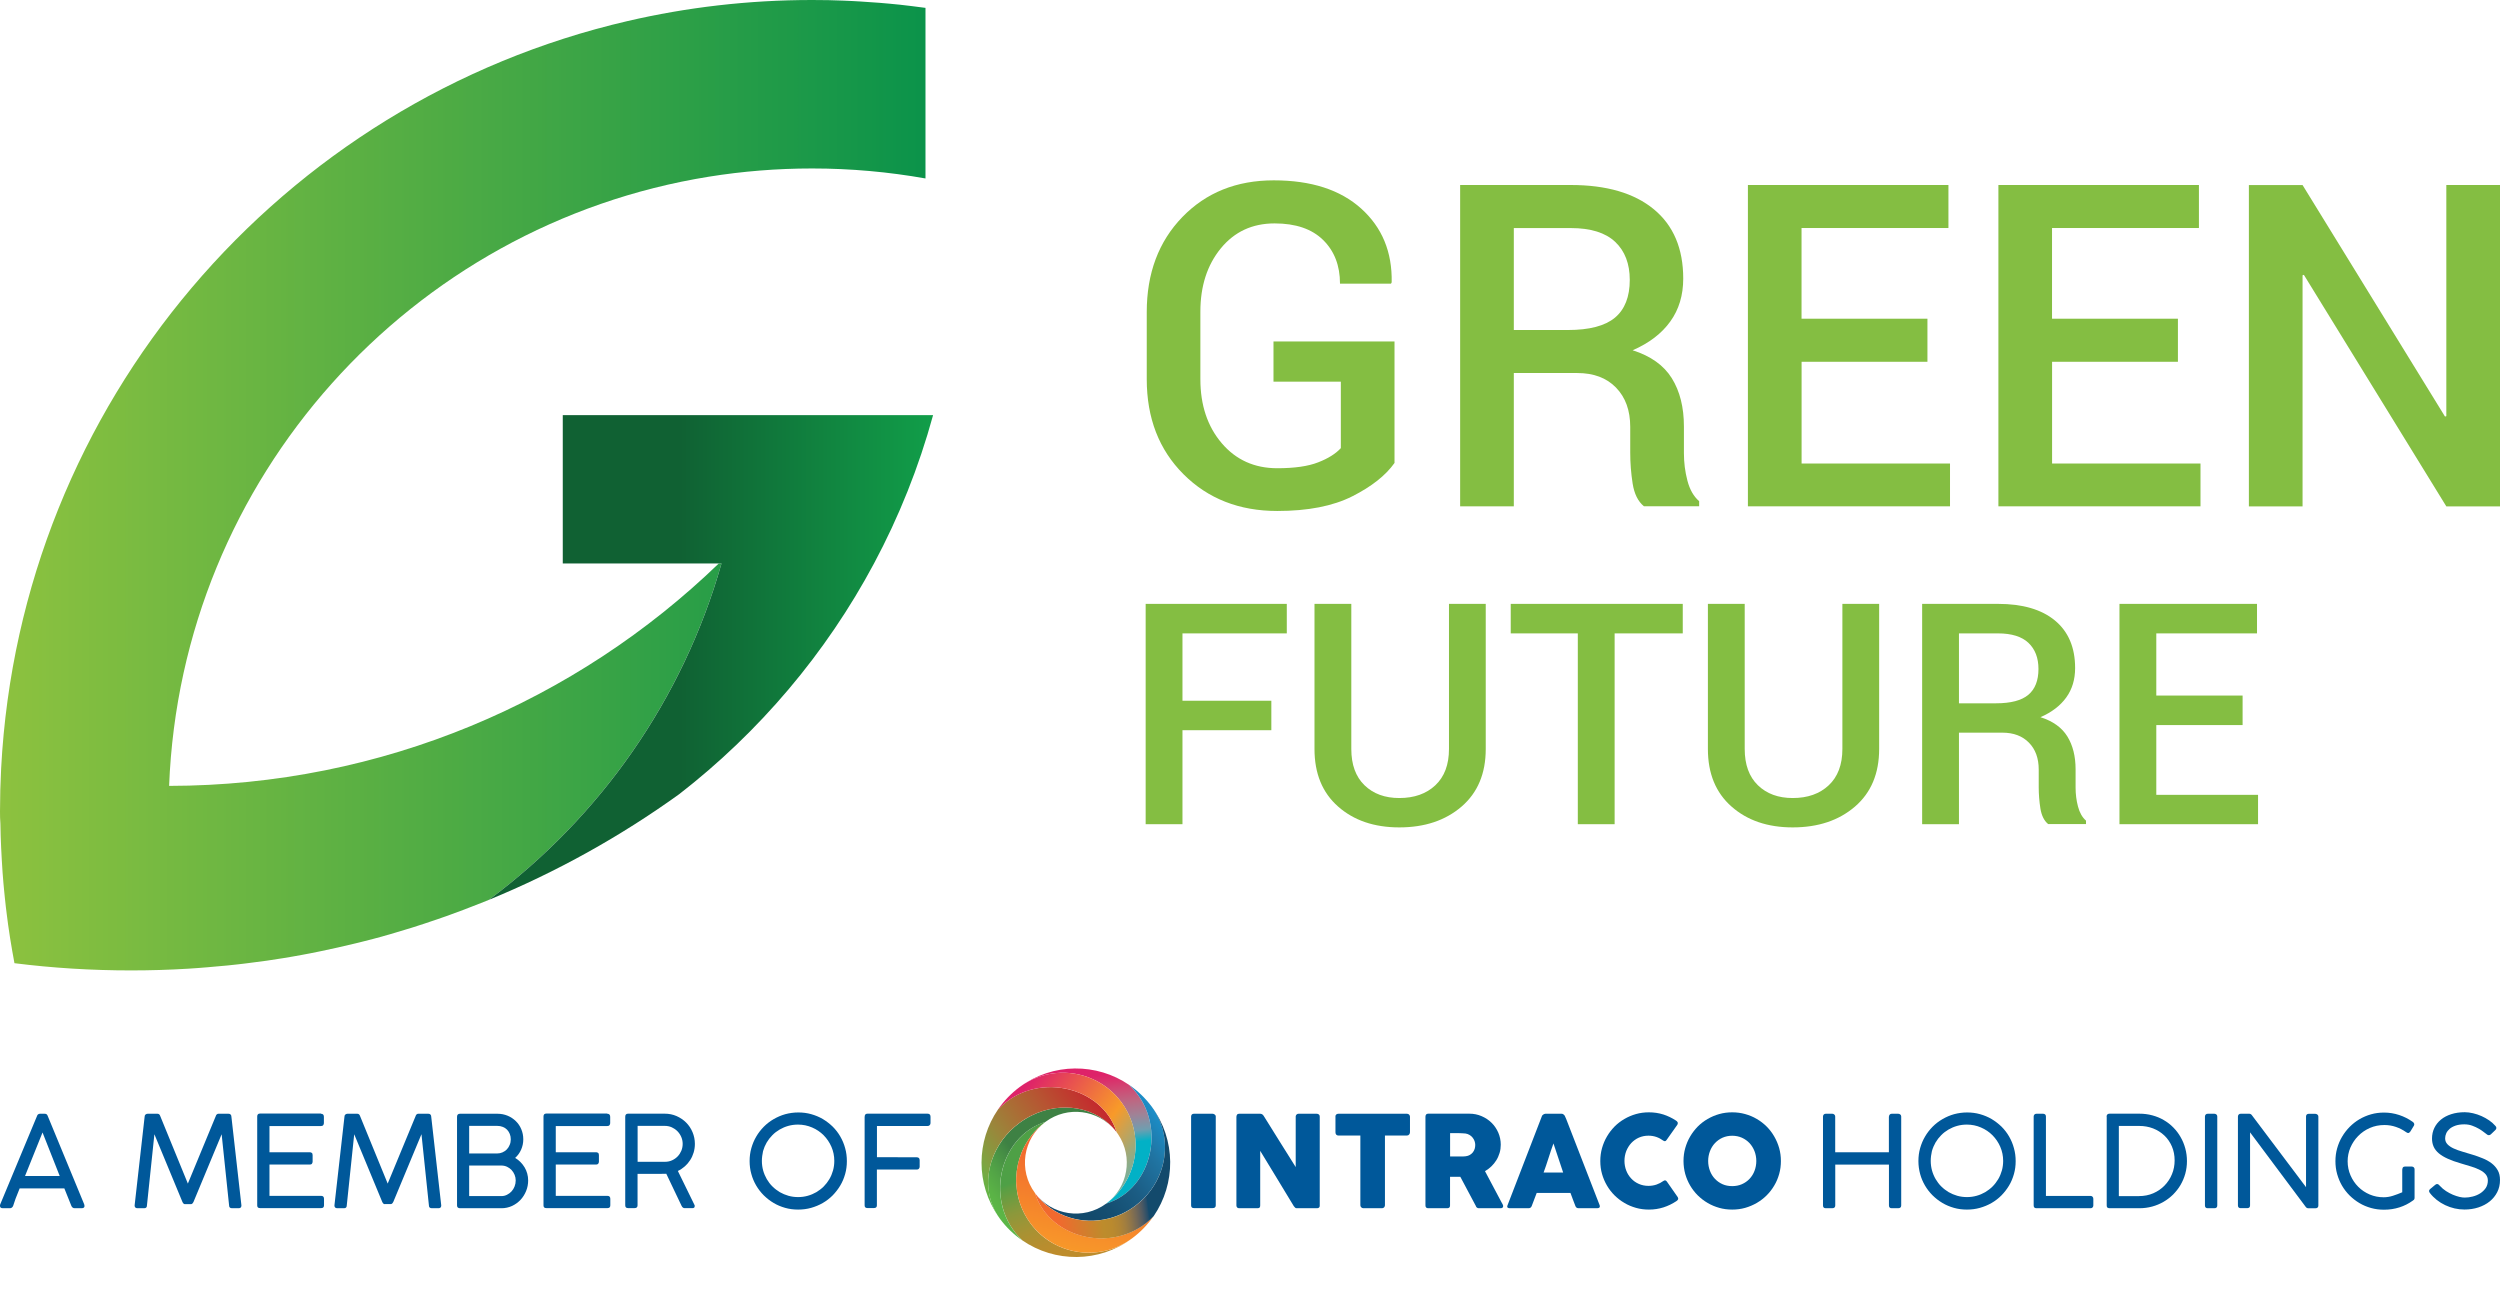 <svg width="233" height="122" viewBox="0 0 233 122" fill="none" xmlns="http://www.w3.org/2000/svg">
<path d="M129.974 43.141C129.149 44.307 127.836 45.346 126.03 46.258C124.224 47.17 121.896 47.623 119.04 47.623C115.502 47.623 112.588 46.482 110.304 44.2C108.019 41.917 106.877 38.966 106.877 35.342V29.089C106.877 25.47 107.98 22.519 110.191 20.232C112.402 17.949 115.243 16.808 118.713 16.808C122.198 16.808 124.917 17.686 126.865 19.441C128.812 21.197 129.759 23.485 129.705 26.314L129.642 26.436H124.888C124.888 24.748 124.361 23.392 123.311 22.363C122.262 21.334 120.754 20.822 118.792 20.822C116.717 20.822 115.048 21.597 113.779 23.148C112.51 24.699 111.875 26.665 111.875 29.05V35.347C111.875 37.761 112.539 39.746 113.862 41.302C115.185 42.858 116.912 43.639 119.04 43.639C120.646 43.639 121.915 43.458 122.848 43.092C123.78 42.731 124.488 42.288 124.966 41.766V35.571H118.689V31.825H129.969V43.141H129.974Z" fill="#84BE42"/>
<path d="M141.088 34.766V47.189H136.085V17.242H146.398C149.732 17.242 152.314 17.998 154.139 19.505C155.965 21.012 156.877 23.168 156.877 25.963C156.877 27.514 156.477 28.845 155.672 29.962C154.871 31.079 153.7 31.977 152.162 32.645C153.851 33.181 155.067 34.049 155.818 35.259C156.565 36.464 156.941 37.961 156.941 39.741V42.229C156.941 43.107 157.048 43.965 157.268 44.799C157.487 45.638 157.854 46.272 158.361 46.711V47.184H153.212C152.66 46.731 152.314 46.024 152.162 45.068C152.011 44.107 151.938 43.146 151.938 42.19V39.785C151.938 38.249 151.494 37.03 150.61 36.122C149.727 35.215 148.521 34.766 146.998 34.766H141.088ZM141.088 30.757H146.13C148.131 30.757 149.595 30.372 150.513 29.606C151.43 28.84 151.894 27.665 151.894 26.089C151.894 24.582 151.44 23.397 150.537 22.544C149.629 21.685 148.253 21.256 146.398 21.256H141.088V30.757Z" fill="#84BE42"/>
<path d="M179.642 33.718H167.908V43.2H181.741V47.189H162.905V17.242H181.594V21.251H167.903V29.704H179.637V33.718H179.642Z" fill="#84BE42"/>
<path d="M202.987 33.718H191.254V43.2H205.086V47.189H186.251V17.242H204.94V21.251H191.249V29.704H202.982V33.718H202.987Z" fill="#84BE42"/>
<path d="M233 47.194H227.997L214.721 25.616L214.599 25.655V47.194H209.596V17.247H214.599L227.875 38.825L227.997 38.785V17.242H233V47.194Z" fill="#84BE42"/>
<path d="M118.489 68.055H110.206V76.815H106.775V56.281H119.929V59.032H110.206V65.309H118.489V68.055Z" fill="#84BE42"/>
<path d="M138.471 56.281V69.806C138.471 72.089 137.72 73.879 136.221 75.171C134.718 76.464 132.785 77.113 130.413 77.113C128.08 77.113 126.176 76.464 124.712 75.171C123.243 73.879 122.511 72.089 122.511 69.806V56.281H125.942V69.806C125.942 71.265 126.352 72.391 127.172 73.186C127.992 73.981 129.071 74.376 130.418 74.376C131.809 74.376 132.932 73.981 133.776 73.186C134.62 72.391 135.045 71.265 135.045 69.806V56.281H138.471Z" fill="#84BE42"/>
<path d="M156.833 59.032H150.483V76.815H147.052V59.032H140.8V56.281H156.833V59.032Z" fill="#84BE42"/>
<path d="M175.137 56.281V69.806C175.137 72.089 174.385 73.879 172.887 75.171C171.383 76.464 169.451 77.113 167.078 77.113C164.745 77.113 162.842 76.464 161.378 75.171C159.908 73.879 159.176 72.089 159.176 69.806V56.281H162.607V69.806C162.607 71.265 163.017 72.391 163.837 73.186C164.657 73.981 165.736 74.376 167.083 74.376C168.474 74.376 169.597 73.981 170.441 73.186C171.286 72.391 171.71 71.265 171.71 69.806V56.281H175.137Z" fill="#84BE42"/>
<path d="M182.575 68.294V76.815H179.144V56.281H186.216C188.501 56.281 190.273 56.798 191.522 57.832C192.772 58.866 193.401 60.344 193.401 62.261C193.401 63.324 193.128 64.236 192.576 65.002C192.025 65.768 191.224 66.382 190.17 66.841C191.327 67.207 192.161 67.806 192.674 68.631C193.186 69.46 193.445 70.484 193.445 71.704V73.411C193.445 74.011 193.518 74.601 193.67 75.171C193.821 75.747 194.07 76.181 194.416 76.484V76.805H190.888C190.512 76.493 190.273 76.01 190.165 75.352C190.063 74.693 190.009 74.035 190.009 73.376V71.728C190.009 70.674 189.706 69.835 189.096 69.216C188.491 68.597 187.666 68.284 186.622 68.284H182.575V68.294ZM182.575 65.548H186.031C187.403 65.548 188.408 65.285 189.038 64.758C189.667 64.231 189.985 63.426 189.985 62.349C189.985 61.315 189.672 60.505 189.052 59.915C188.432 59.329 187.486 59.032 186.216 59.032H182.575V65.548Z" fill="#84BE42"/>
<path d="M209.01 67.577H200.967V74.079H210.45V76.815H197.535V56.281H210.353V59.032H200.967V64.826H209.01V67.577Z" fill="#84BE42"/>
<path d="M86.255 0.732V16.632C82.824 16.023 79.295 15.701 75.683 15.701C72.413 15.701 69.201 15.964 66.078 16.466C38.286 20.934 16.888 44.487 15.761 73.245C35.66 73.216 53.724 65.324 66.99 52.516H67.244C63.637 65.217 55.891 76.186 45.558 83.868C45.314 83.966 45.075 84.063 44.831 84.161C44.299 84.37 43.762 84.585 43.225 84.785C42.791 84.951 42.356 85.112 41.917 85.268C41.864 85.287 41.82 85.307 41.766 85.326C41.624 85.375 41.483 85.424 41.341 85.473C41.146 85.546 40.941 85.614 40.741 85.682C40.546 85.751 40.346 85.819 40.145 85.882C39.95 85.951 39.75 86.014 39.555 86.082C39.228 86.195 38.891 86.297 38.559 86.404C38.31 86.482 38.071 86.565 37.822 86.629C37.798 86.638 37.769 86.648 37.749 86.653C37.5 86.731 37.251 86.809 37.002 86.877C36.953 86.892 36.905 86.907 36.856 86.921C36.66 86.985 36.46 87.038 36.265 87.097C36.207 87.112 36.158 87.126 36.099 87.141C35.923 87.194 35.753 87.243 35.577 87.292C35.401 87.341 35.23 87.385 35.05 87.433C34.967 87.458 34.879 87.482 34.796 87.502C34.508 87.575 34.225 87.653 33.942 87.721C33.771 87.765 33.61 87.804 33.439 87.848C33.283 87.892 33.127 87.926 32.971 87.96C32.473 88.082 31.975 88.199 31.467 88.311C30.969 88.424 30.462 88.531 29.954 88.638C29.886 88.653 29.817 88.667 29.744 88.682C29.481 88.741 29.217 88.789 28.949 88.843C28.68 88.897 28.417 88.945 28.148 88.994C27.86 89.048 27.567 89.097 27.279 89.15C26.991 89.204 26.699 89.248 26.411 89.297C25.893 89.379 25.376 89.462 24.858 89.536C24.331 89.609 23.794 89.682 23.262 89.745C23.092 89.77 22.93 89.789 22.76 89.809C22.555 89.838 22.34 89.862 22.135 89.882C21.832 89.916 21.53 89.945 21.222 89.98C21.188 89.984 21.154 89.984 21.125 89.989C20.583 90.043 20.036 90.092 19.489 90.135C19.455 90.14 19.426 90.14 19.397 90.145C19.333 90.15 19.27 90.155 19.201 90.16C18.957 90.179 18.709 90.204 18.465 90.219C18.157 90.243 17.854 90.262 17.542 90.282C15.78 90.389 14.008 90.443 12.217 90.443C8.537 90.443 4.91 90.219 1.347 89.77C1.279 89.389 1.206 89.014 1.142 88.633C1.001 87.833 0.874 87.029 0.761 86.219C0.722 85.96 0.693 85.697 0.659 85.439C0.615 85.141 0.586 84.844 0.547 84.541C0.512 84.253 0.478 83.97 0.454 83.688C0.425 83.429 0.395 83.171 0.376 82.912C0.356 82.702 0.337 82.488 0.317 82.278C0.288 81.99 0.268 81.702 0.249 81.419C0.249 81.405 0.249 81.39 0.244 81.376C0.215 80.966 0.185 80.556 0.166 80.142V80.127C0.142 79.756 0.122 79.386 0.107 79.01C0.088 78.639 0.073 78.269 0.063 77.893C0.054 77.522 0.044 77.147 0.039 76.776C0.005 76.381 0 76.005 0 75.63C0 74.279 0.039 72.938 0.107 71.606C1.894 37.537 26.24 9.443 58.498 1.961C64.018 0.678 69.773 0 75.683 0C76.035 0 76.391 0.005 76.738 0.01C76.904 0.01 77.065 0.015 77.236 0.015C77.538 0.024 77.831 0.029 78.129 0.044C78.28 0.044 78.431 0.049 78.583 0.059C78.88 0.068 79.173 0.083 79.466 0.098H79.471C79.666 0.107 79.871 0.117 80.066 0.132H80.081C80.711 0.171 81.34 0.21 81.975 0.263C82.292 0.288 82.609 0.317 82.927 0.346C83.244 0.376 83.556 0.41 83.874 0.439C84.235 0.478 84.596 0.517 84.957 0.566C85.348 0.615 85.738 0.663 86.129 0.717C86.168 0.722 86.212 0.727 86.255 0.732Z" fill="url(#paint0_linear_296_270)"/>
<path d="M86.963 38.693C85.636 43.541 83.781 48.17 81.457 52.516C76.977 60.905 70.758 68.236 63.296 74.02C57.824 77.957 51.874 81.273 45.558 83.868C55.891 76.186 63.642 65.221 67.244 52.516C67.152 52.516 67.103 52.516 66.99 52.516H66.937H52.45V38.693H86.963Z" fill="url(#paint1_linear_296_270)"/>
<path d="M105.238 101.115C102.234 99.06 98.132 99.019 95.042 101.304C97.069 99.8 99.666 99.605 101.82 100.564C102.854 101.023 103.785 101.746 104.508 102.722C104.928 103.29 105.244 103.899 105.462 104.53C106.059 106.247 105.927 108.129 105.135 109.737C104.675 110.672 103.986 111.516 103.09 112.182C107.478 110.827 108.886 104.536 105.238 101.115Z" fill="url(#paint2_linear_296_270)"/>
<path d="M105.238 101.115C108.886 104.53 107.484 110.828 103.095 112.177C100.987 113.732 98.017 113.29 96.455 111.183C97.288 112.309 98.431 113.084 99.695 113.474C100.844 113.83 102.09 113.87 103.291 113.571C104.158 113.359 105.008 112.969 105.778 112.4C106.933 111.545 107.748 110.403 108.191 109.157C108.897 107.165 108.656 104.915 107.335 103.13C106.737 102.332 106.025 101.654 105.238 101.115Z" fill="url(#paint3_linear_296_270)"/>
<path d="M95.283 115.603C98.293 117.676 102.4 117.722 105.502 115.425C103.308 117.05 100.453 117.148 98.201 115.913C97.374 115.46 96.633 114.823 96.035 114.013C95.616 113.445 95.3 112.837 95.082 112.205C94.536 110.632 94.599 108.927 95.214 107.418C95.668 106.316 96.415 105.317 97.443 104.553C93.066 105.908 91.658 112.182 95.283 115.603Z" fill="url(#paint4_linear_296_270)"/>
<path d="M96.168 103.956C95.771 104.151 95.381 104.387 95.007 104.662C93.755 105.586 92.888 106.821 92.439 108.141C91.813 109.989 92.026 112.01 93.198 113.594C93.789 114.398 94.496 115.07 95.277 115.603C91.652 112.182 93.06 105.908 97.437 104.559C97.437 104.559 97.437 104.559 97.443 104.553C99.482 103.043 102.337 103.411 103.928 105.351C103.026 104.237 101.763 103.549 100.378 103.313C99.017 103.078 97.529 103.285 96.168 103.956Z" fill="url(#paint5_linear_296_270)"/>
<path d="M96.46 111.195C96.46 111.189 96.455 111.189 96.455 111.183C94.898 109.077 95.34 106.109 97.449 104.547C96.42 105.311 95.668 106.31 95.214 107.412C94.594 108.922 94.536 110.627 95.082 112.199C95.3 112.831 95.616 113.439 96.035 114.008C96.633 114.817 97.38 115.448 98.201 115.908C100.447 117.148 103.302 117.044 105.502 115.42C106.312 114.823 106.984 114.111 107.524 113.33C104.106 116.97 97.822 115.569 96.46 111.195Z" fill="url(#paint6_linear_296_270)"/>
<path d="M107.335 103.141C108.656 104.921 108.897 107.176 108.191 109.168C107.748 110.414 106.933 111.556 105.778 112.412C105.008 112.98 104.164 113.37 103.291 113.583C102.09 113.876 100.844 113.841 99.695 113.485C98.437 113.095 97.293 112.326 96.46 111.206C97.822 115.575 104.101 116.975 107.519 113.347C109.587 110.334 109.627 106.235 107.335 103.141Z" fill="url(#paint7_linear_296_270)"/>
<path d="M93.02 103.394C90.992 106.344 90.917 110.351 93.083 113.422C92.02 111.867 91.842 109.921 92.439 108.135C92.882 106.815 93.755 105.581 95.007 104.657C95.381 104.381 95.766 104.146 96.168 103.951C97.529 103.285 99.017 103.078 100.384 103.313C101.843 103.566 103.17 104.312 104.078 105.535C102.722 101.166 96.443 99.766 93.02 103.394Z" fill="url(#paint8_linear_296_270)"/>
<path d="M101.82 100.564C99.666 99.605 97.069 99.806 95.042 101.304C94.237 101.901 93.56 102.607 93.025 103.394C96.449 99.766 102.728 101.166 104.083 105.541L104.089 105.546C104.135 105.609 104.187 105.678 104.227 105.747C105.617 107.837 105.135 110.672 103.095 112.182C103.991 111.516 104.681 110.672 105.14 109.737C105.933 108.129 106.065 106.247 105.468 104.53C105.249 103.899 104.934 103.29 104.514 102.722C103.785 101.746 102.854 101.023 101.82 100.564Z" fill="url(#paint9_linear_296_270)"/>
<path d="M111.011 104.059C111.011 103.991 111.034 103.927 111.074 103.876C111.12 103.824 111.184 103.801 111.27 103.801H113.016C113.073 103.801 113.137 103.824 113.206 103.87C113.274 103.916 113.309 103.979 113.309 104.059V112.337C113.309 112.509 113.211 112.595 113.016 112.595H111.27C111.097 112.595 111.011 112.509 111.011 112.337V104.059Z" fill="#00589A"/>
<path d="M115.239 104.059C115.239 103.991 115.262 103.927 115.302 103.876C115.343 103.824 115.411 103.801 115.498 103.801H117.439C117.497 103.801 117.554 103.813 117.612 103.841C117.669 103.87 117.721 103.916 117.767 103.985C118.266 104.794 118.766 105.592 119.26 106.379C119.754 107.165 120.254 107.963 120.76 108.772V104.025C120.777 103.956 120.805 103.899 120.857 103.859C120.903 103.818 120.961 103.801 121.024 103.801H122.713C122.793 103.801 122.862 103.824 122.919 103.87C122.977 103.916 123 103.979 123 104.065V112.377C123 112.458 122.977 112.515 122.931 112.549C122.885 112.59 122.816 112.607 122.736 112.607H120.846C120.794 112.607 120.748 112.59 120.708 112.555C120.668 112.521 120.627 112.475 120.581 112.412C120.053 111.545 119.536 110.684 119.019 109.834C118.508 108.985 117.985 108.124 117.451 107.257V112.349C117.451 112.435 117.434 112.504 117.393 112.544C117.353 112.59 117.284 112.607 117.181 112.607H115.498C115.406 112.607 115.343 112.584 115.297 112.532C115.256 112.481 115.233 112.423 115.233 112.354V104.059H115.239Z" fill="#00589A"/>
<path d="M124.459 104.059C124.459 103.979 124.488 103.916 124.539 103.87C124.591 103.824 124.66 103.801 124.74 103.801H131.122C131.191 103.801 131.255 103.824 131.312 103.864C131.369 103.91 131.398 103.973 131.41 104.059V105.529C131.41 105.598 131.387 105.667 131.335 105.736C131.283 105.799 131.214 105.833 131.122 105.833H129.077V112.326C129.077 112.394 129.054 112.463 129.003 112.521C128.951 112.578 128.882 112.607 128.802 112.607H127.061C126.992 112.607 126.929 112.578 126.872 112.527C126.814 112.475 126.785 112.406 126.785 112.326V105.833H124.746C124.666 105.833 124.602 105.81 124.545 105.759C124.493 105.707 124.465 105.632 124.465 105.535V104.059H124.459Z" fill="#00589A"/>
<path d="M132.852 104.071C132.852 103.991 132.875 103.922 132.915 103.87C132.961 103.818 133.024 103.795 133.11 103.795H136.942C137.349 103.795 137.729 103.87 138.085 104.025C138.441 104.18 138.751 104.381 139.015 104.645C139.28 104.903 139.486 105.213 139.641 105.563C139.791 105.914 139.871 106.287 139.871 106.683C139.871 106.953 139.837 107.205 139.762 107.452C139.687 107.693 139.59 107.923 139.458 108.135C139.326 108.348 139.17 108.537 138.992 108.709C138.814 108.881 138.613 109.031 138.401 109.151L139.923 112.021C139.952 112.079 139.986 112.142 140.032 112.217C140.078 112.291 140.095 112.354 140.095 112.412C140.095 112.475 140.072 112.521 140.032 112.555C139.992 112.59 139.934 112.607 139.866 112.607H137.832C137.763 112.607 137.706 112.59 137.648 112.549C137.596 112.509 137.562 112.458 137.545 112.389L136.103 109.679H135.144V112.354C135.144 112.527 135.052 112.607 134.874 112.607H133.11C133.03 112.607 132.966 112.584 132.92 112.544C132.875 112.504 132.852 112.44 132.852 112.349V104.071ZM137.493 106.706C137.493 106.585 137.47 106.47 137.43 106.35C137.384 106.229 137.326 106.12 137.246 106.023C137.166 105.925 137.074 105.839 136.959 105.776C136.85 105.707 136.723 105.667 136.591 105.644C136.482 105.638 136.379 105.627 136.281 105.621C136.183 105.615 136.08 105.609 135.965 105.609H135.149V107.785H136.241C136.31 107.785 136.373 107.785 136.43 107.779C136.488 107.773 136.545 107.768 136.614 107.762C136.752 107.745 136.878 107.705 136.988 107.641C137.097 107.578 137.189 107.498 137.269 107.4C137.344 107.303 137.401 107.194 137.441 107.073C137.476 106.953 137.493 106.832 137.493 106.706Z" fill="#00589A"/>
<path d="M143.703 104.031C143.709 104.008 143.72 103.979 143.743 103.956C143.766 103.927 143.789 103.904 143.823 103.882C143.852 103.859 143.887 103.841 143.927 103.824C143.961 103.813 143.996 103.801 144.03 103.801H145.547C145.616 103.801 145.673 103.824 145.719 103.864C145.765 103.904 145.799 103.945 145.828 103.973L145.978 104.312L149.091 112.337C149.12 112.417 149.114 112.481 149.074 112.532C149.028 112.584 148.953 112.607 148.85 112.607H147.149C147.058 112.607 146.989 112.59 146.937 112.555C146.885 112.521 146.851 112.463 146.822 112.389C146.742 112.188 146.667 111.987 146.592 111.786C146.518 111.585 146.443 111.384 146.368 111.183H143.22C143.146 111.384 143.071 111.585 142.99 111.786C142.916 111.987 142.835 112.188 142.761 112.389C142.709 112.538 142.606 112.607 142.456 112.607H140.704C140.629 112.607 140.566 112.59 140.515 112.549C140.463 112.509 140.457 112.452 140.486 112.372L143.703 104.031ZM144.783 106.568C144.708 106.769 144.633 106.987 144.553 107.222C144.478 107.458 144.398 107.693 144.323 107.928C144.248 108.164 144.174 108.399 144.093 108.629C144.019 108.858 143.938 109.077 143.864 109.277H145.685L144.783 106.568Z" fill="#00589A"/>
<path d="M156.203 104.438C156.272 104.479 156.318 104.53 156.352 104.593C156.386 104.657 156.375 104.731 156.335 104.817L155.329 106.241C155.284 106.31 155.238 106.344 155.192 106.356C155.14 106.367 155.082 106.35 155.014 106.304C154.818 106.161 154.606 106.046 154.376 105.965C154.14 105.885 153.893 105.845 153.635 105.845C153.313 105.845 153.015 105.908 152.739 106.028C152.469 106.149 152.233 106.321 152.032 106.534C151.837 106.746 151.682 106.999 151.567 107.28C151.458 107.567 151.4 107.871 151.4 108.193C151.4 108.514 151.458 108.818 151.567 109.1C151.676 109.381 151.831 109.628 152.032 109.84C152.228 110.052 152.463 110.219 152.739 110.34C153.009 110.46 153.307 110.523 153.635 110.523C153.893 110.523 154.146 110.483 154.382 110.403C154.617 110.322 154.835 110.207 155.031 110.064C155.1 110.018 155.163 110.001 155.209 110.012C155.255 110.018 155.307 110.058 155.352 110.121L156.369 111.579C156.415 111.666 156.421 111.74 156.386 111.798C156.352 111.855 156.306 111.907 156.237 111.947C155.864 112.194 155.467 112.389 155.037 112.527C154.606 112.664 154.158 112.733 153.681 112.733C153.262 112.733 152.859 112.682 152.475 112.573C152.09 112.463 151.728 112.314 151.395 112.113C151.056 111.918 150.751 111.677 150.475 111.407C150.2 111.132 149.964 110.827 149.769 110.494C149.574 110.162 149.418 109.8 149.309 109.415C149.2 109.031 149.148 108.629 149.148 108.21C149.148 107.791 149.2 107.389 149.309 107.004C149.418 106.62 149.568 106.258 149.769 105.919C149.964 105.581 150.205 105.276 150.475 104.995C150.751 104.72 151.056 104.484 151.395 104.289C151.728 104.094 152.09 103.939 152.475 103.83C152.859 103.721 153.262 103.669 153.681 103.669C154.158 103.669 154.606 103.738 155.025 103.87C155.433 104.002 155.829 104.192 156.203 104.438Z" fill="#00589A"/>
<path d="M156.903 108.21C156.903 107.791 156.955 107.389 157.064 107.004C157.173 106.62 157.323 106.258 157.524 105.919C157.719 105.581 157.96 105.276 158.23 104.995C158.506 104.72 158.811 104.484 159.15 104.289C159.488 104.094 159.845 103.939 160.235 103.83C160.62 103.721 161.022 103.669 161.442 103.669C161.855 103.669 162.257 103.721 162.648 103.83C163.038 103.939 163.4 104.088 163.734 104.289C164.072 104.484 164.377 104.72 164.653 104.995C164.928 105.271 165.164 105.581 165.359 105.919C165.555 106.258 165.71 106.62 165.819 107.004C165.928 107.389 165.98 107.791 165.98 108.21C165.98 108.629 165.928 109.031 165.819 109.415C165.71 109.8 165.56 110.162 165.359 110.494C165.164 110.827 164.928 111.132 164.653 111.407C164.377 111.683 164.067 111.918 163.734 112.113C163.395 112.308 163.033 112.463 162.648 112.573C162.263 112.682 161.861 112.733 161.442 112.733C161.022 112.733 160.62 112.682 160.235 112.573C159.85 112.463 159.488 112.314 159.15 112.113C158.811 111.918 158.506 111.677 158.23 111.407C157.955 111.132 157.719 110.827 157.524 110.494C157.329 110.162 157.173 109.8 157.064 109.415C156.961 109.031 156.903 108.629 156.903 108.21ZM159.201 108.204C159.201 108.531 159.259 108.836 159.368 109.123C159.477 109.41 159.632 109.656 159.833 109.869C160.034 110.081 160.27 110.248 160.54 110.368C160.81 110.489 161.114 110.546 161.442 110.546C161.769 110.546 162.068 110.489 162.343 110.368C162.619 110.248 162.855 110.081 163.056 109.869C163.257 109.656 163.412 109.41 163.521 109.123C163.63 108.836 163.688 108.531 163.688 108.204C163.688 107.883 163.63 107.573 163.521 107.291C163.412 107.01 163.257 106.758 163.056 106.539C162.855 106.327 162.619 106.161 162.343 106.034C162.068 105.914 161.769 105.851 161.442 105.851C161.114 105.851 160.815 105.914 160.54 106.034C160.27 106.155 160.034 106.327 159.833 106.539C159.632 106.752 159.477 107.004 159.368 107.291C159.259 107.573 159.201 107.883 159.201 108.204Z" fill="#00589A"/>
<path d="M1.224 112.389C1.195 112.458 1.155 112.509 1.103 112.549C1.051 112.59 0.988 112.607 0.908 112.607H0.276C0.092 112.607 0 112.538 0 112.4C0 112.372 0 112.349 0 112.331C0 112.314 0.006 112.297 0.011 112.28C0.017 112.262 0.017 112.251 0.023 112.24L3.447 104.019C3.452 104.002 3.464 103.979 3.475 103.95C3.487 103.927 3.504 103.899 3.521 103.882C3.539 103.859 3.567 103.841 3.608 103.824C3.648 103.807 3.694 103.801 3.757 103.801H4.147C4.205 103.801 4.257 103.807 4.291 103.824C4.326 103.841 4.36 103.859 4.377 103.882C4.394 103.904 4.412 103.927 4.423 103.95C4.435 103.973 4.446 104.002 4.452 104.019L7.847 112.24C7.853 112.257 7.853 112.28 7.858 112.297C7.864 112.32 7.864 112.337 7.87 112.354C7.876 112.372 7.876 112.389 7.876 112.4C7.876 112.538 7.784 112.607 7.6 112.607H6.968C6.888 112.607 6.824 112.59 6.773 112.549C6.721 112.509 6.681 112.458 6.652 112.389L5.997 110.758H1.832C1.695 111.109 1.568 111.43 1.453 111.711C1.361 111.998 1.281 112.222 1.224 112.389ZM2.332 109.605H5.566L3.964 105.546L2.332 109.605Z" fill="#00589A"/>
<path d="M17.228 112.228C17.141 112.228 17.061 112.153 16.998 112.01L14.39 105.713L13.695 112.349C13.695 112.521 13.609 112.607 13.436 112.607H12.822C12.638 112.607 12.546 112.521 12.546 112.349L13.482 104.059C13.482 103.979 13.511 103.916 13.568 103.87C13.626 103.824 13.695 103.801 13.764 103.801H14.677C14.803 103.801 14.89 103.876 14.935 104.019L17.509 110.311L20.111 104.019C20.128 103.95 20.163 103.893 20.209 103.859C20.255 103.818 20.301 103.801 20.358 103.801H21.3C21.381 103.801 21.45 103.824 21.496 103.876C21.542 103.927 21.565 103.991 21.565 104.059L22.501 112.349C22.501 112.521 22.415 112.607 22.242 112.607H21.628C21.444 112.607 21.352 112.521 21.352 112.349L20.657 105.713L18.038 112.01C17.969 112.153 17.888 112.228 17.802 112.228H17.228Z" fill="#00589A"/>
<path d="M29.911 103.801C30.095 103.801 30.187 103.899 30.187 104.088V104.674C30.187 104.748 30.164 104.811 30.118 104.869C30.072 104.926 30.003 104.949 29.9 104.949H25.115V107.389H28.877C28.946 107.389 29.009 107.412 29.061 107.452C29.113 107.492 29.136 107.561 29.136 107.664V108.267C29.136 108.336 29.113 108.399 29.073 108.457C29.027 108.514 28.963 108.537 28.877 108.537H25.115V111.453H29.923C30.107 111.453 30.198 111.545 30.198 111.729V112.337C30.198 112.509 30.112 112.595 29.94 112.595H24.23C24.058 112.595 23.972 112.515 23.972 112.349V104.059C23.972 103.876 24.058 103.784 24.23 103.784H29.911V103.801Z" fill="#00589A"/>
<path d="M35.851 112.228C35.765 112.228 35.684 112.153 35.621 112.01L33.013 105.713L32.318 112.349C32.318 112.521 32.232 112.607 32.06 112.607H31.445C31.261 112.607 31.169 112.521 31.169 112.349L32.106 104.059C32.106 103.979 32.134 103.916 32.192 103.87C32.249 103.824 32.318 103.801 32.387 103.801H33.3C33.427 103.801 33.513 103.876 33.559 104.019L36.133 110.311L38.735 104.019C38.752 103.95 38.786 103.893 38.832 103.859C38.878 103.818 38.924 103.801 38.982 103.801H39.924C40.004 103.801 40.073 103.824 40.119 103.876C40.165 103.927 40.188 103.991 40.188 104.059L41.124 112.349C41.124 112.521 41.038 112.607 40.866 112.607H40.251C40.067 112.607 39.975 112.521 39.975 112.349L39.281 105.707L36.661 112.004C36.592 112.148 36.512 112.222 36.425 112.222H35.851V112.228Z" fill="#00589A"/>
<path d="M48.77 106.189C48.77 106.528 48.701 106.849 48.569 107.148C48.437 107.446 48.253 107.705 48.012 107.917C48.196 108.026 48.357 108.152 48.506 108.302C48.655 108.451 48.782 108.617 48.891 108.795C49 108.973 49.08 109.168 49.138 109.375C49.195 109.582 49.224 109.794 49.224 110.018C49.224 110.362 49.161 110.69 49.035 111C48.908 111.31 48.736 111.585 48.512 111.826C48.288 112.062 48.029 112.251 47.725 112.394C47.42 112.532 47.093 112.607 46.742 112.607H42.865C42.785 112.607 42.721 112.584 42.67 112.544C42.618 112.498 42.595 112.435 42.595 112.349V104.088C42.595 103.899 42.687 103.801 42.871 103.801H46.358C46.702 103.801 47.018 103.864 47.311 103.985C47.604 104.105 47.857 104.278 48.075 104.49C48.294 104.702 48.466 104.955 48.586 105.248C48.707 105.535 48.77 105.85 48.77 106.189ZM47.604 106.189C47.604 106.005 47.575 105.839 47.512 105.684C47.449 105.529 47.363 105.397 47.254 105.282C47.139 105.167 47.007 105.081 46.852 105.024C46.697 104.961 46.53 104.932 46.34 104.932H43.727V107.504H46.329C46.513 107.504 46.679 107.469 46.834 107.4C46.989 107.331 47.127 107.24 47.236 107.125C47.351 107.004 47.438 106.867 47.501 106.706C47.57 106.551 47.604 106.379 47.604 106.189ZM43.727 108.64V111.476H46.731C46.915 111.476 47.087 111.436 47.248 111.355C47.409 111.275 47.552 111.172 47.673 111.04C47.794 110.908 47.891 110.753 47.96 110.575C48.029 110.397 48.064 110.213 48.064 110.018C48.064 109.834 48.029 109.656 47.96 109.49C47.891 109.323 47.799 109.18 47.679 109.048C47.558 108.922 47.42 108.818 47.26 108.744C47.099 108.669 46.92 108.629 46.737 108.629H43.727V108.64Z" fill="#00589A"/>
<path d="M56.594 103.801C56.778 103.801 56.87 103.899 56.87 104.088V104.674C56.87 104.748 56.847 104.811 56.801 104.869C56.755 104.926 56.686 104.949 56.583 104.949H51.798V107.389H55.56C55.629 107.389 55.692 107.412 55.744 107.452C55.796 107.492 55.819 107.561 55.819 107.664V108.267C55.819 108.336 55.796 108.399 55.755 108.457C55.709 108.514 55.646 108.537 55.56 108.537H51.798V111.453H56.606C56.789 111.453 56.881 111.545 56.881 111.729V112.337C56.881 112.509 56.795 112.595 56.623 112.595H50.913C50.741 112.595 50.654 112.515 50.654 112.349V104.059C50.654 103.876 50.741 103.784 50.913 103.784H56.594V103.801Z" fill="#00589A"/>
<path d="M58.272 104.082C58.272 103.893 58.358 103.795 58.53 103.795H61.954C62.35 103.795 62.718 103.87 63.057 104.019C63.396 104.169 63.694 104.369 63.947 104.622C64.2 104.875 64.401 105.173 64.544 105.518C64.688 105.862 64.763 106.224 64.763 106.614C64.763 106.889 64.723 107.159 64.648 107.412C64.573 107.664 64.464 107.906 64.326 108.118C64.188 108.336 64.022 108.531 63.827 108.703C63.631 108.876 63.419 109.019 63.177 109.134L64.746 112.343V112.417C64.746 112.538 64.671 112.601 64.527 112.601H63.809C63.689 112.601 63.591 112.527 63.522 112.383L62.097 109.392C62.063 109.398 62.029 109.398 61.994 109.398C61.959 109.398 61.902 109.398 61.833 109.398C61.764 109.398 61.672 109.404 61.557 109.404C61.443 109.404 61.293 109.404 61.104 109.404C60.914 109.404 60.684 109.404 60.414 109.404C60.139 109.404 59.811 109.404 59.42 109.404V112.337C59.42 112.509 59.329 112.595 59.145 112.595H58.53C58.358 112.595 58.272 112.509 58.272 112.337V104.082ZM63.625 106.608C63.625 106.39 63.585 106.183 63.499 105.977C63.413 105.776 63.298 105.598 63.149 105.443C62.999 105.288 62.821 105.167 62.62 105.07C62.419 104.978 62.195 104.932 61.959 104.932H59.426V108.279H61.983C62.218 108.279 62.436 108.233 62.637 108.141C62.838 108.049 63.011 107.928 63.16 107.773C63.309 107.618 63.419 107.441 63.505 107.24C63.585 107.039 63.625 106.826 63.625 106.608Z" fill="#00589A"/>
<path d="M74.408 103.681C74.821 103.681 75.223 103.732 75.608 103.841C75.993 103.95 76.355 104.1 76.688 104.295C77.021 104.496 77.326 104.731 77.607 105.001C77.883 105.276 78.118 105.581 78.314 105.919C78.509 106.258 78.664 106.62 78.768 107.01C78.877 107.395 78.928 107.802 78.928 108.221C78.928 108.635 78.877 109.036 78.768 109.421C78.659 109.806 78.509 110.167 78.308 110.5C78.107 110.833 77.871 111.137 77.602 111.413C77.326 111.688 77.021 111.924 76.682 112.119C76.344 112.314 75.982 112.463 75.597 112.573C75.206 112.682 74.804 112.733 74.385 112.733C73.965 112.733 73.563 112.682 73.178 112.573C72.793 112.463 72.431 112.314 72.098 112.113C71.765 111.918 71.461 111.677 71.185 111.407C70.909 111.132 70.674 110.827 70.478 110.494C70.283 110.162 70.128 109.8 70.025 109.415C69.915 109.031 69.864 108.629 69.864 108.21C69.864 107.797 69.915 107.395 70.025 107.01C70.134 106.625 70.283 106.264 70.484 105.925C70.68 105.586 70.921 105.282 71.191 105.007C71.466 104.731 71.771 104.496 72.11 104.301C72.449 104.105 72.805 103.95 73.195 103.841C73.58 103.738 73.983 103.681 74.408 103.681ZM71.007 108.193C71.007 108.503 71.047 108.807 71.127 109.094C71.208 109.381 71.323 109.651 71.466 109.897C71.616 110.15 71.788 110.38 71.995 110.581C72.202 110.787 72.431 110.959 72.678 111.109C72.931 111.252 73.201 111.367 73.483 111.447C73.77 111.528 74.069 111.568 74.385 111.568C74.695 111.568 74.993 111.528 75.281 111.447C75.568 111.367 75.838 111.252 76.085 111.109C76.332 110.959 76.562 110.787 76.769 110.581C76.975 110.374 77.148 110.144 77.297 109.897C77.446 109.645 77.556 109.375 77.636 109.094C77.716 108.807 77.757 108.508 77.757 108.193C77.757 107.728 77.665 107.286 77.487 106.878C77.309 106.47 77.067 106.115 76.763 105.805C76.458 105.5 76.102 105.259 75.689 105.081C75.275 104.903 74.838 104.812 74.373 104.812C74.063 104.812 73.758 104.852 73.471 104.932C73.184 105.012 72.914 105.127 72.667 105.271C72.414 105.42 72.184 105.592 71.984 105.799C71.777 106.006 71.604 106.229 71.455 106.482C71.311 106.729 71.197 106.999 71.116 107.286C71.053 107.59 71.007 107.888 71.007 108.193Z" fill="#00589A"/>
<path d="M80.589 104.071C80.589 103.887 80.675 103.795 80.847 103.795H86.448C86.632 103.795 86.724 103.893 86.724 104.082V104.668C86.724 104.743 86.701 104.806 86.649 104.863C86.597 104.921 86.534 104.943 86.448 104.943H81.732V107.854C82.364 107.854 82.978 107.854 83.587 107.854C84.196 107.854 84.817 107.86 85.454 107.86C85.523 107.86 85.586 107.883 85.638 107.923C85.69 107.969 85.713 108.038 85.713 108.135V108.732C85.713 108.801 85.69 108.864 85.644 108.922C85.598 108.979 85.535 109.002 85.448 109.002H81.726V112.343C81.726 112.509 81.634 112.59 81.45 112.59H80.841C80.669 112.59 80.583 112.509 80.583 112.343V104.071H80.589Z" fill="#00589A"/>
<path d="M176.055 104.059C176.055 103.991 176.078 103.927 176.124 103.876C176.17 103.824 176.233 103.801 176.314 103.801H176.911C176.98 103.801 177.049 103.824 177.107 103.87C177.164 103.916 177.193 103.979 177.193 104.059V112.349C177.193 112.521 177.095 112.607 176.906 112.607H176.308C176.136 112.607 176.05 112.521 176.05 112.349V108.543H171.046V112.349C171.046 112.521 170.949 112.607 170.759 112.607H170.162C169.989 112.607 169.903 112.521 169.903 112.349V104.059C169.903 103.991 169.926 103.927 169.972 103.876C170.018 103.824 170.081 103.801 170.162 103.801H170.771C170.839 103.801 170.903 103.824 170.96 103.876C171.018 103.927 171.041 103.991 171.041 104.059V107.389H176.044V104.059H176.055Z" fill="#00589A"/>
<path d="M183.339 103.681C183.753 103.681 184.155 103.732 184.54 103.841C184.925 103.95 185.287 104.1 185.62 104.295C185.953 104.496 186.258 104.731 186.539 105.001C186.815 105.276 187.05 105.581 187.246 105.919C187.441 106.258 187.596 106.62 187.699 107.01C187.809 107.395 187.86 107.802 187.86 108.221C187.86 108.635 187.809 109.036 187.699 109.421C187.59 109.806 187.441 110.167 187.24 110.5C187.039 110.833 186.803 111.137 186.533 111.413C186.258 111.688 185.953 111.924 185.614 112.119C185.275 112.314 184.913 112.463 184.528 112.573C184.138 112.682 183.736 112.733 183.316 112.733C182.897 112.733 182.495 112.682 182.11 112.573C181.725 112.463 181.363 112.314 181.03 112.113C180.697 111.918 180.392 111.677 180.117 111.407C179.841 111.132 179.606 110.827 179.41 110.494C179.215 110.162 179.06 109.8 178.956 109.415C178.853 109.031 178.796 108.629 178.796 108.21C178.796 107.797 178.847 107.395 178.956 107.01C179.066 106.625 179.215 106.264 179.416 105.925C179.611 105.586 179.853 105.282 180.122 105.007C180.398 104.731 180.703 104.496 181.042 104.301C181.381 104.105 181.737 103.95 182.127 103.841C182.518 103.738 182.92 103.681 183.339 103.681ZM179.944 108.193C179.944 108.503 179.985 108.807 180.065 109.094C180.145 109.381 180.26 109.651 180.404 109.897C180.553 110.15 180.726 110.38 180.932 110.581C181.139 110.787 181.369 110.959 181.616 111.109C181.869 111.252 182.139 111.367 182.42 111.447C182.707 111.528 183.006 111.568 183.322 111.568C183.632 111.568 183.931 111.528 184.218 111.447C184.506 111.367 184.775 111.252 185.022 111.109C185.27 110.959 185.499 110.787 185.706 110.581C185.913 110.374 186.085 110.144 186.235 109.897C186.384 109.645 186.493 109.375 186.574 109.094C186.654 108.807 186.694 108.508 186.694 108.193C186.694 107.728 186.602 107.286 186.424 106.878C186.246 106.47 186.005 106.115 185.7 105.805C185.396 105.5 185.04 105.259 184.626 105.081C184.218 104.903 183.776 104.812 183.311 104.812C183 104.812 182.696 104.852 182.409 104.932C182.122 105.012 181.852 105.127 181.605 105.271C181.352 105.42 181.122 105.592 180.921 105.799C180.714 106.006 180.542 106.229 180.392 106.482C180.249 106.729 180.134 106.999 180.054 107.286C179.985 107.59 179.944 107.888 179.944 108.193Z" fill="#00589A"/>
<path d="M194.84 111.459C194.909 111.459 194.972 111.482 195.024 111.533C195.075 111.585 195.098 111.654 195.098 111.74V112.349C195.098 112.417 195.075 112.481 195.029 112.532C194.983 112.584 194.92 112.607 194.84 112.607H189.796C189.624 112.607 189.538 112.521 189.538 112.349V104.059C189.538 103.991 189.561 103.927 189.607 103.876C189.652 103.824 189.721 103.801 189.808 103.801H190.416C190.491 103.801 190.554 103.824 190.606 103.864C190.658 103.91 190.681 103.973 190.681 104.059V111.459H194.84Z" fill="#00589A"/>
<path d="M196.333 104.082C196.333 103.893 196.425 103.795 196.609 103.795H199.384C199.809 103.795 200.211 103.847 200.596 103.95C200.981 104.054 201.337 104.197 201.664 104.392C201.992 104.582 202.29 104.811 202.554 105.081C202.819 105.351 203.049 105.65 203.232 105.977C203.422 106.304 203.566 106.654 203.669 107.033C203.772 107.412 203.824 107.808 203.824 108.215C203.824 108.623 203.772 109.013 203.669 109.387C203.566 109.76 203.416 110.11 203.227 110.437C203.037 110.764 202.801 111.057 202.537 111.327C202.267 111.591 201.969 111.82 201.641 112.01C201.314 112.199 200.958 112.349 200.578 112.452C200.199 112.555 199.803 112.607 199.389 112.607H196.615C196.546 112.607 196.483 112.59 196.425 112.555C196.368 112.521 196.345 112.458 196.345 112.354V104.082H196.333ZM199.349 111.476C199.832 111.476 200.28 111.39 200.688 111.212C201.095 111.034 201.446 110.793 201.739 110.489C202.032 110.184 202.267 109.834 202.428 109.432C202.595 109.031 202.675 108.6 202.675 108.152C202.675 107.67 202.589 107.234 202.417 106.838C202.244 106.442 202.009 106.103 201.71 105.822C201.411 105.54 201.061 105.322 200.665 105.167C200.262 105.012 199.837 104.938 199.384 104.938H197.476V111.482H199.349V111.476Z" fill="#00589A"/>
<path d="M205.501 104.059C205.501 103.991 205.524 103.927 205.57 103.876C205.616 103.824 205.679 103.801 205.766 103.801H206.38C206.449 103.801 206.512 103.824 206.57 103.87C206.627 103.916 206.65 103.979 206.65 104.059V112.349C206.65 112.521 206.558 112.607 206.375 112.607H205.76C205.588 112.607 205.501 112.521 205.501 112.349V104.059Z" fill="#00589A"/>
<path d="M215.112 112.607C215.026 112.607 214.951 112.561 214.888 112.475L209.706 105.535V112.343C209.706 112.515 209.614 112.601 209.431 112.601H208.833C208.661 112.601 208.575 112.515 208.575 112.343V104.071C208.575 103.991 208.598 103.927 208.644 103.876C208.69 103.824 208.753 103.801 208.833 103.801H209.626C209.729 103.801 209.81 103.847 209.873 103.933L214.922 110.644V104.025C214.945 103.876 215.031 103.807 215.181 103.807H215.778C215.847 103.807 215.916 103.83 215.979 103.876C216.042 103.922 216.071 103.985 216.071 104.065V112.354C216.071 112.527 215.974 112.613 215.778 112.613H215.112V112.607Z" fill="#00589A"/>
<path d="M223.901 108.979C223.901 108.807 223.987 108.721 224.159 108.721H224.768C224.837 108.721 224.9 108.744 224.958 108.789C225.015 108.835 225.038 108.899 225.038 108.985V111.637C225.038 111.683 225.027 111.729 225.009 111.769C224.992 111.809 224.958 111.843 224.906 111.872L224.86 111.907C224.487 112.176 224.079 112.383 223.631 112.526C223.183 112.67 222.7 112.745 222.183 112.745C221.764 112.745 221.362 112.693 220.977 112.584C220.592 112.475 220.23 112.326 219.897 112.125C219.564 111.929 219.259 111.688 218.984 111.419C218.708 111.143 218.472 110.839 218.277 110.506C218.082 110.173 217.932 109.811 217.823 109.427C217.714 109.042 217.662 108.64 217.662 108.221C217.662 107.808 217.714 107.406 217.823 107.021C217.932 106.637 218.082 106.275 218.283 105.942C218.478 105.609 218.719 105.299 218.989 105.024C219.265 104.748 219.57 104.507 219.903 104.312C220.236 104.117 220.598 103.962 220.983 103.853C221.368 103.744 221.77 103.692 222.189 103.692C222.677 103.692 223.143 103.767 223.596 103.916C224.05 104.065 224.47 104.278 224.86 104.553C224.906 104.582 224.941 104.622 224.969 104.662C224.998 104.702 225.009 104.748 225.009 104.788C225.009 104.846 224.992 104.892 224.964 104.932L224.648 105.454C224.579 105.552 224.51 105.598 224.441 105.598C224.412 105.598 224.383 105.592 224.349 105.575C224.314 105.563 224.274 105.54 224.234 105.506C223.947 105.305 223.637 105.144 223.303 105.03C222.97 104.915 222.614 104.852 222.229 104.852C221.741 104.852 221.287 104.943 220.868 105.127C220.448 105.311 220.087 105.563 219.782 105.873C219.478 106.183 219.236 106.545 219.058 106.953C218.886 107.36 218.8 107.785 218.8 108.227C218.8 108.698 218.892 109.14 219.07 109.547C219.248 109.955 219.489 110.311 219.794 110.615C220.098 110.919 220.454 111.155 220.856 111.327C221.264 111.499 221.695 111.585 222.155 111.585C222.442 111.585 222.729 111.539 223.016 111.447C223.303 111.355 223.596 111.246 223.889 111.12V108.979H223.901Z" fill="#00589A"/>
<path d="M231.776 105.724C231.719 105.69 231.627 105.621 231.501 105.518C231.374 105.414 231.219 105.311 231.035 105.202C230.852 105.093 230.645 105.001 230.415 104.915C230.185 104.829 229.938 104.789 229.674 104.789C229.364 104.789 229.094 104.829 228.87 104.903C228.646 104.978 228.456 105.081 228.313 105.202C228.169 105.328 228.06 105.466 227.991 105.621C227.922 105.776 227.887 105.937 227.887 106.092C227.887 106.316 227.962 106.499 228.106 106.648C228.249 106.798 228.445 106.93 228.686 107.039C228.927 107.148 229.203 107.251 229.507 107.337C229.812 107.423 230.128 107.521 230.444 107.619C230.76 107.716 231.076 107.825 231.38 107.952C231.684 108.072 231.96 108.227 232.201 108.405C232.443 108.589 232.638 108.807 232.782 109.059C232.931 109.312 233 109.616 233 109.978C233 110.391 232.914 110.77 232.741 111.109C232.569 111.447 232.334 111.734 232.035 111.976C231.736 112.217 231.386 112.4 230.984 112.532C230.582 112.664 230.145 112.728 229.685 112.728C229.375 112.728 229.071 112.693 228.766 112.624C228.462 112.555 228.175 112.452 227.893 112.32C227.612 112.188 227.353 112.027 227.112 111.838C226.871 111.648 226.652 111.43 226.463 111.183C226.411 111.12 226.388 111.057 226.388 110.994C226.388 110.931 226.423 110.873 226.492 110.816L226.963 110.426C227.031 110.368 227.095 110.345 227.158 110.351C227.221 110.357 227.279 110.391 227.33 110.454L227.405 110.529C227.571 110.713 227.761 110.873 227.974 111.011C228.186 111.149 228.399 111.258 228.611 111.35C228.824 111.436 229.025 111.505 229.22 111.551C229.415 111.597 229.576 111.614 229.714 111.614C229.955 111.614 230.202 111.585 230.455 111.516C230.708 111.453 230.938 111.356 231.15 111.224C231.357 111.092 231.529 110.925 231.667 110.73C231.799 110.529 231.868 110.294 231.868 110.024C231.868 109.8 231.799 109.61 231.667 109.45C231.535 109.295 231.357 109.157 231.127 109.042C230.903 108.927 230.639 108.818 230.335 108.726C230.03 108.635 229.708 108.537 229.364 108.434C228.887 108.296 228.479 108.152 228.14 107.997C227.801 107.848 227.52 107.676 227.301 107.492C227.083 107.309 226.922 107.102 226.819 106.878C226.716 106.648 226.664 106.396 226.664 106.109C226.664 105.747 226.739 105.42 226.882 105.122C227.026 104.823 227.233 104.565 227.497 104.347C227.761 104.128 228.083 103.962 228.456 103.841C228.83 103.721 229.249 103.658 229.714 103.658C229.961 103.658 230.22 103.692 230.49 103.755C230.76 103.818 231.018 103.905 231.277 104.019C231.529 104.134 231.771 104.266 231.995 104.421C232.219 104.576 232.408 104.748 232.575 104.938C232.632 104.995 232.661 105.058 232.661 105.127C232.661 105.19 232.632 105.254 232.569 105.317L232.15 105.719C232.087 105.776 232.023 105.805 231.954 105.799C231.891 105.805 231.834 105.776 231.776 105.724Z" fill="#00589A"/>
<defs>
<linearGradient id="paint0_linear_296_270" x1="0" y1="45.216" x2="86.255" y2="45.216" gradientUnits="userSpaceOnUse">
<stop stop-color="#8DC23F"/>
<stop offset="1" stop-color="#0B934A"/>
</linearGradient>
<linearGradient id="paint1_linear_296_270" x1="45.558" y1="61.279" x2="86.965" y2="61.279" gradientUnits="userSpaceOnUse">
<stop offset="0.43" stop-color="#106133"/>
<stop offset="1" stop-color="#119E49"/>
</linearGradient>
<linearGradient id="paint2_linear_296_270" x1="101.835" y1="109.089" x2="100.313" y2="95.648" gradientUnits="userSpaceOnUse">
<stop offset="0.162" stop-color="#02B1C6"/>
<stop offset="0.241" stop-color="#6F9EB0"/>
<stop offset="0.349" stop-color="#A08296"/>
<stop offset="0.448" stop-color="#BD6782"/>
<stop offset="0.534" stop-color="#CF4A74"/>
<stop offset="0.604" stop-color="#DA306B"/>
<stop offset="0.648" stop-color="#DE2269"/>
</linearGradient>
<linearGradient id="paint3_linear_296_270" x1="99.953" y1="110.889" x2="110.828" y2="102.834" gradientUnits="userSpaceOnUse">
<stop stop-color="#134A6C"/>
<stop offset="0.131" stop-color="#154F72"/>
<stop offset="0.336" stop-color="#1B5C83"/>
<stop offset="0.588" stop-color="#2074A2"/>
<stop offset="0.838" stop-color="#1A96D4"/>
</linearGradient>
<linearGradient id="paint4_linear_296_270" x1="100.271" y1="116.179" x2="97.68" y2="109.005" gradientUnits="userSpaceOnUse">
<stop stop-color="#BD8C2C"/>
<stop offset="0.142" stop-color="#B88D2E"/>
<stop offset="0.366" stop-color="#A89233"/>
<stop offset="0.642" stop-color="#8B983B"/>
<stop offset="0.957" stop-color="#589F44"/>
<stop offset="1" stop-color="#4EA046"/>
</linearGradient>
<linearGradient id="paint5_linear_296_270" x1="89.891" y1="114.002" x2="96.043" y2="109.488" gradientUnits="userSpaceOnUse">
<stop offset="0.357" stop-color="#5CB947"/>
<stop offset="0.495" stop-color="#5AB246"/>
<stop offset="0.677" stop-color="#52A346"/>
<stop offset="0.883" stop-color="#468E45"/>
<stop offset="1" stop-color="#3E8144"/>
</linearGradient>
<linearGradient id="paint6_linear_296_270" x1="99.951" y1="116.963" x2="101.98" y2="107.238" gradientUnits="userSpaceOnUse">
<stop stop-color="#F89A29"/>
<stop offset="0.909" stop-color="#F1692E"/>
</linearGradient>
<linearGradient id="paint7_linear_296_270" x1="109.358" y1="108.768" x2="98.147" y2="110.171" gradientUnits="userSpaceOnUse">
<stop offset="0.246" stop-color="#134A6C"/>
<stop offset="0.258" stop-color="#274E6A"/>
<stop offset="0.304" stop-color="#535B61"/>
<stop offset="0.352" stop-color="#736857"/>
<stop offset="0.401" stop-color="#8D744A"/>
<stop offset="0.452" stop-color="#A27E3F"/>
<stop offset="0.506" stop-color="#B18534"/>
<stop offset="0.564" stop-color="#BA8A2E"/>
<stop offset="0.633" stop-color="#BD8C2C"/>
<stop offset="1" stop-color="#F1692E"/>
</linearGradient>
<linearGradient id="paint8_linear_296_270" x1="90.717" y1="110.214" x2="103.218" y2="100.956" gradientUnits="userSpaceOnUse">
<stop stop-color="#5CB947"/>
<stop offset="0.126" stop-color="#7FA341"/>
<stop offset="0.3" stop-color="#9A863B"/>
<stop offset="0.468" stop-color="#AB6C35"/>
<stop offset="0.624" stop-color="#B75432"/>
<stop offset="0.766" stop-color="#BF3C2F"/>
<stop offset="0.889" stop-color="#C4292E"/>
<stop offset="0.979" stop-color="#C5202E"/>
</linearGradient>
<linearGradient id="paint9_linear_296_270" x1="95.645" y1="101.197" x2="108.12" y2="110.489" gradientUnits="userSpaceOnUse">
<stop stop-color="#DE2269"/>
<stop offset="0.523" stop-color="#F89A29"/>
<stop offset="1" stop-color="#2CBCE1"/>
</linearGradient>
</defs>
</svg>
